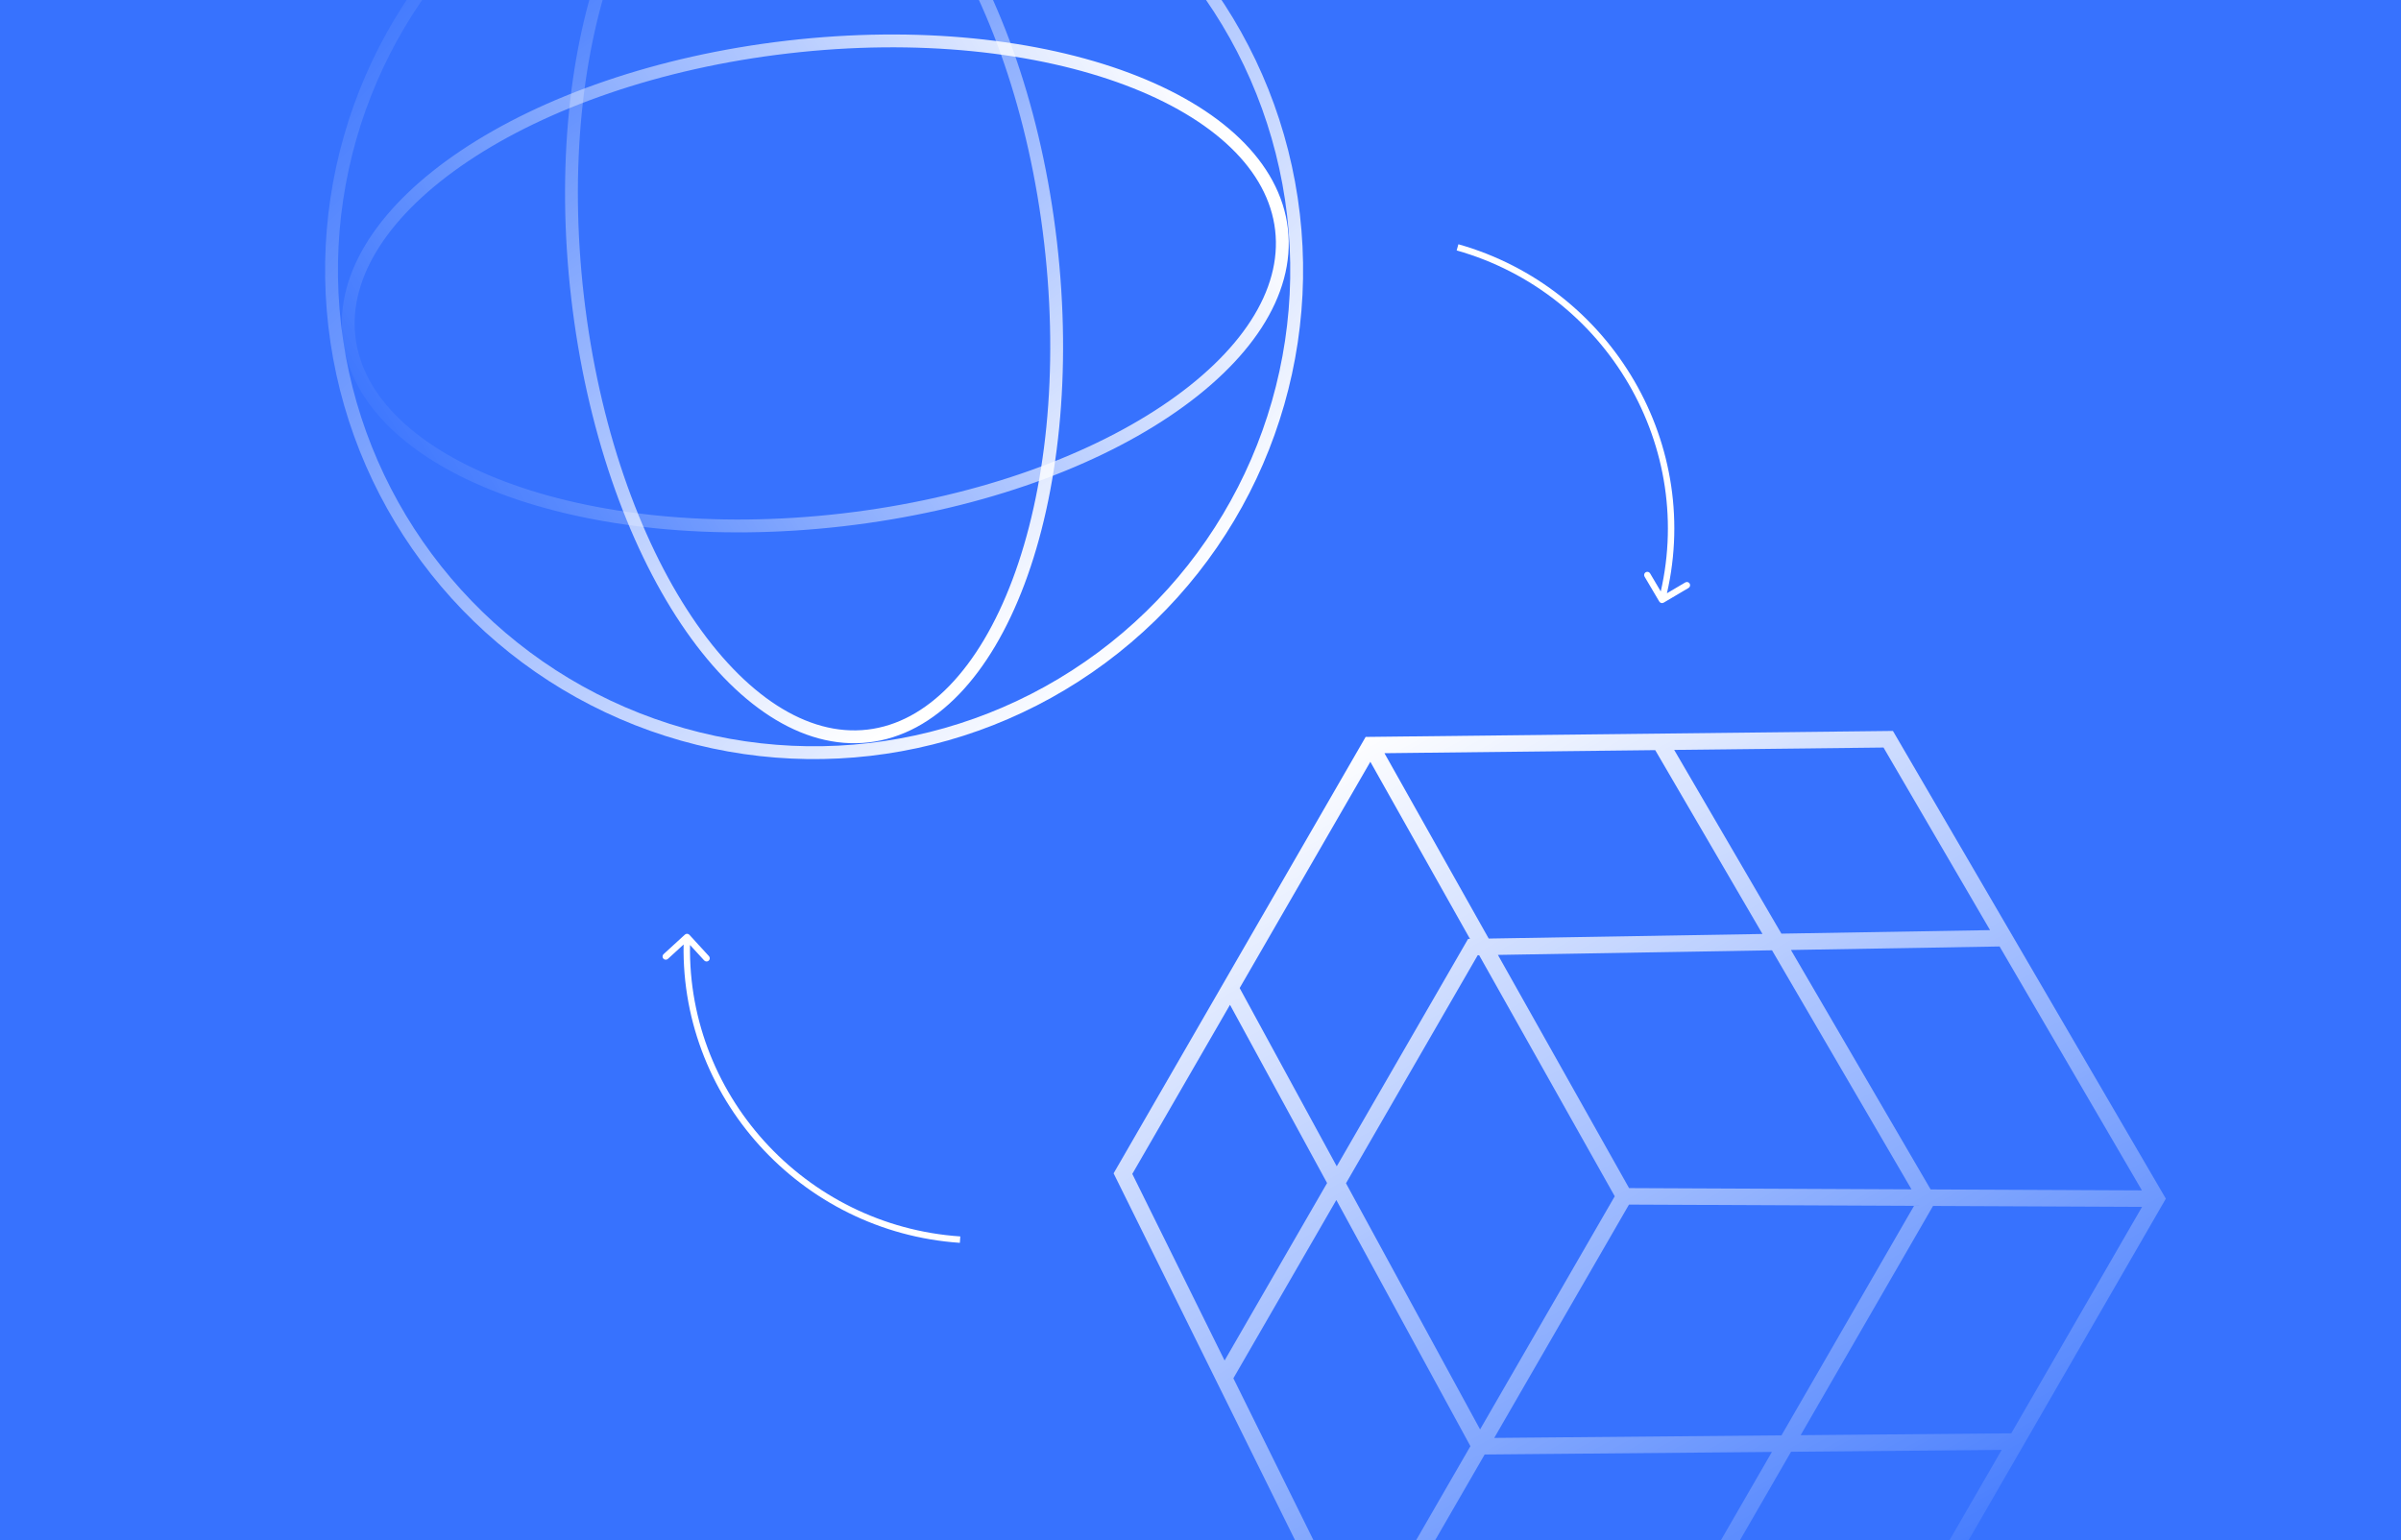 <svg width="374" height="240" viewBox="0 0 374 240" fill="none" xmlns="http://www.w3.org/2000/svg">
<rect x="0" y="0" width="374" height="240" fill="#333333" stroke="none"/>
<g clip-path="url(#clip0_944_6072)">
<rect width="374" height="240" fill="#3772FE"/>
<path fill-rule="evenodd" clip-rule="evenodd" d="M294.858 113.892L212.725 114.825L173.465 182.825L211.085 258.911L295.504 259.287L337.37 186.773L294.858 113.892ZM313.294 223.335L333.664 188.052L301.104 187.907L280.481 223.627L313.294 223.335ZM311.802 225.918L294.024 256.71L261.464 256.565L278.99 226.21L311.802 225.918ZM276.007 226.237L258.504 256.552L214.105 256.354L231.263 226.635L276.007 226.237ZM229.044 225.338L211.973 254.908L192.122 214.76L208.158 186.984L229.044 225.338ZM209.664 184.376L230.55 222.73L251.526 186.399L230.406 148.841L230.178 148.844L209.664 184.376ZM206.718 184.339L190.753 211.991L176.378 182.919L191.594 156.565L206.718 184.339ZM193.1 153.956L208.224 181.73L228.68 146.299L228.975 146.294L213.457 118.697L193.1 153.956ZM232.755 224.052L277.499 223.653L298.144 187.894L253.745 187.696L232.755 224.052ZM297.751 185.322L253.758 185.126L233.327 148.791L276.024 148.073L297.751 185.322ZM274.539 145.528L231.895 146.245L215.654 117.362L257.831 116.883L274.539 145.528ZM260.787 116.849L277.486 145.478L309.988 144.931L293.392 116.479L260.787 116.849ZM311.473 147.477L278.971 148.024L300.734 185.335L333.641 185.482L311.473 147.477Z" fill="url(#paint0_linear_944_6072)"/>
<path d="M258.46 93.727C258.601 93.965 258.907 94.043 259.145 93.903L263.02 91.615C263.257 91.474 263.336 91.168 263.196 90.93C263.055 90.692 262.749 90.613 262.511 90.754L259.067 92.788L257.033 89.344C256.892 89.106 256.586 89.027 256.348 89.167C256.11 89.308 256.031 89.614 256.172 89.852L258.46 93.727ZM226.901 39.021C250.293 45.641 264.464 69.814 258.406 93.348L259.375 93.597C265.57 69.528 251.078 44.824 227.173 38.059L226.901 39.021Z" fill="white"/>
<path d="M107.389 145.663C107.202 145.459 106.886 145.445 106.682 145.632L103.365 148.672C103.161 148.859 103.148 149.175 103.334 149.379C103.521 149.582 103.837 149.596 104.041 149.41L106.989 146.707L109.692 149.656C109.879 149.859 110.195 149.873 110.398 149.687C110.602 149.5 110.616 149.184 110.429 148.98L107.389 145.663ZM149.583 192.656C125.327 191.019 106.462 170.3 107.52 146.022L106.521 145.979C105.439 170.809 124.728 191.98 149.516 193.654L149.583 192.656Z" fill="white"/>
<path d="M89.967 46.32C87.627 26.115 89.725 7.384 94.962 -6.554C100.22 -20.547 108.513 -29.428 118.396 -30.573C128.278 -31.717 138.382 -24.966 146.699 -12.545C154.982 -0.172 161.306 17.583 163.645 37.788C165.985 57.993 163.887 76.724 158.65 90.662C153.392 104.655 145.099 113.537 135.216 114.681C125.334 115.825 115.23 109.074 106.914 96.653C98.63 84.281 92.306 66.525 89.967 46.32Z" stroke="url(#paint1_linear_944_6072)" stroke-width="2"/>
<path d="M131.259 81.002C111.054 83.342 92.323 81.244 78.385 76.007C64.392 70.749 55.51 62.456 54.366 52.573C53.221 42.691 59.972 32.587 72.394 24.27C84.766 15.987 102.522 9.663 122.727 7.324C142.932 4.984 161.662 7.082 175.601 12.319C189.594 17.577 198.475 25.87 199.62 35.753C200.764 45.635 194.013 55.739 181.592 64.055C169.219 72.339 151.464 78.662 131.259 81.002Z" stroke="url(#paint2_linear_944_6072)" stroke-width="2"/>
<circle cx="126.812" cy="42.111" r="75.171" transform="rotate(173.394 126.812 42.111)" stroke="url(#paint3_linear_944_6072)" stroke-width="2"/>
</g>
<defs>
<linearGradient id="paint0_linear_944_6072" x1="210.525" y1="114.541" x2="294.05" y2="263.601" gradientUnits="userSpaceOnUse">
<stop stop-color="white"/>
<stop offset="1" stop-color="white" stop-opacity="0"/>
</linearGradient>
<linearGradient id="paint1_linear_944_6072" x1="135.331" y1="115.674" x2="60.303" y2="-4.778" gradientUnits="userSpaceOnUse">
<stop stop-color="white"/>
<stop offset="1" stop-color="white" stop-opacity="0"/>
</linearGradient>
<linearGradient id="paint2_linear_944_6072" x1="200.613" y1="35.638" x2="80.161" y2="110.666" gradientUnits="userSpaceOnUse">
<stop stop-color="white"/>
<stop offset="1" stop-color="white" stop-opacity="0"/>
</linearGradient>
<linearGradient id="paint3_linear_944_6072" x1="72.858" y1="-15.017" x2="174.419" y2="114.05" gradientUnits="userSpaceOnUse">
<stop stop-color="white"/>
<stop offset="1" stop-color="white" stop-opacity="0"/>
</linearGradient>
<clipPath id="clip0_944_6072">
<rect width="374" height="240" fill="white"/>
</clipPath>
</defs>
</svg>
